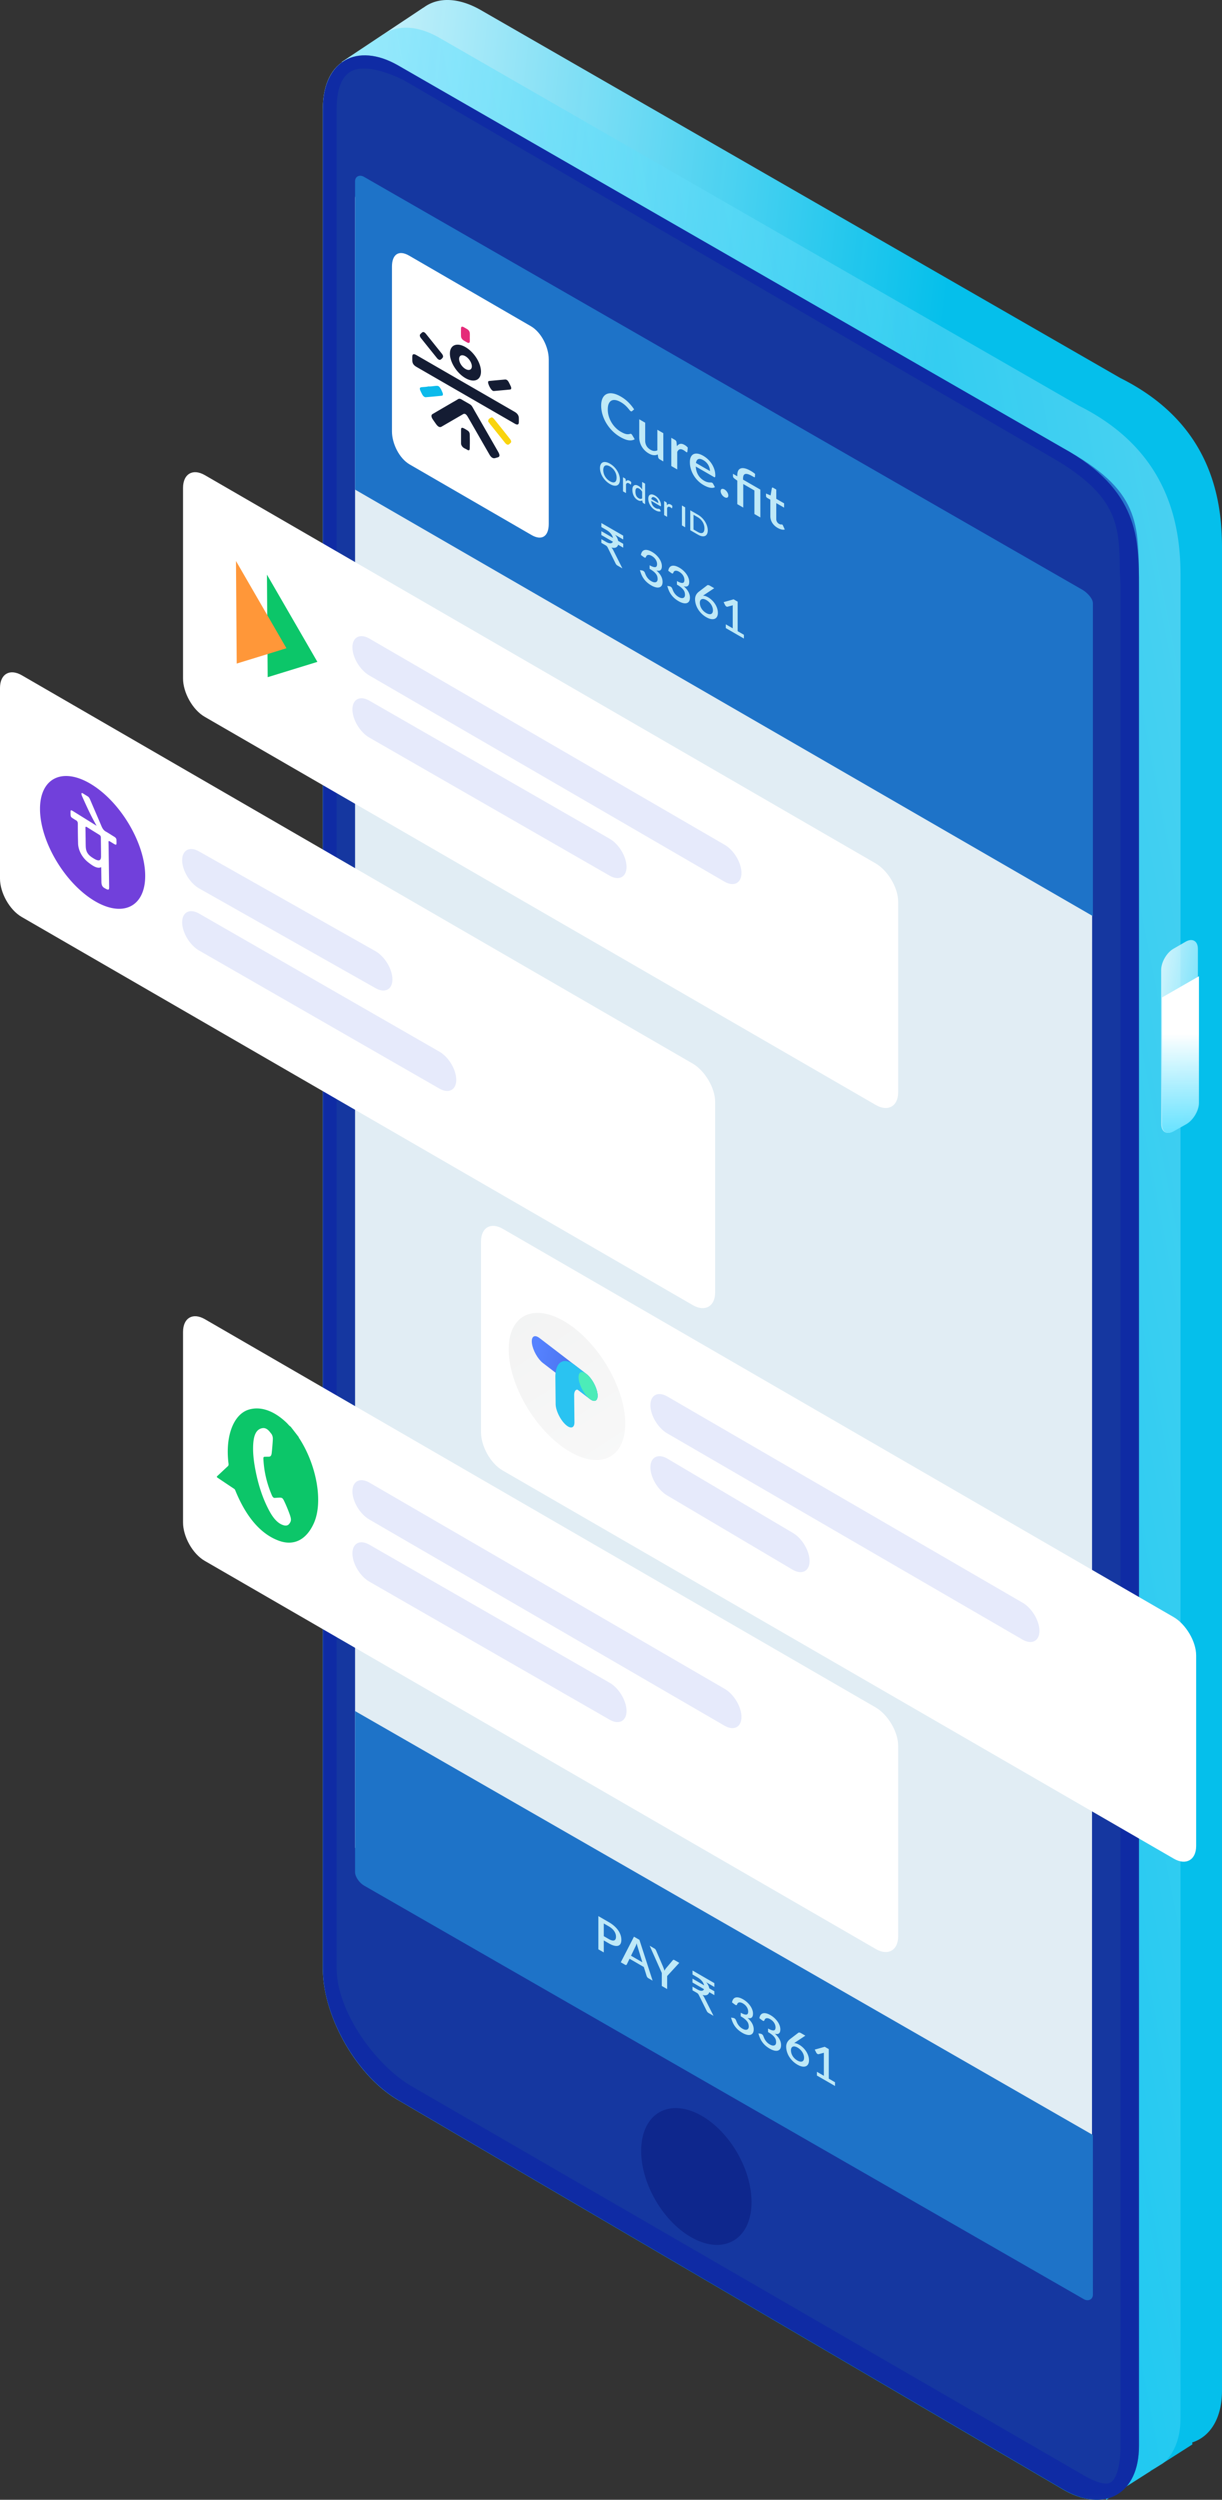<svg xmlns="http://www.w3.org/2000/svg" width="264.999" height="541.925" viewBox="-349.451 0.405 264.999 541.925" enable-background="new -349.451 0.405 264.999 541.925"><rect x="-349.451" y="0.405" width="264.999" height="541.925" fill="#333333" stroke="none"/><g transform="translate(60)"><linearGradient id="a" gradientUnits="userSpaceOnUse" x1="-394.147" y1="551.675" x2="-393.369" y2="551.432" gradientTransform="matrix(195 0 0 -541.923 76478.617 299116.469)"><stop offset="0" stop-color="#fff"/><stop offset="1" stop-color="#00cfff" stop-opacity=".9"/></linearGradient><path fill="url(#a)" d="M-166.489 82.363L-305.141 2.615c-4.952-2.849-9.427-2.843-12.452-.56l-.018-.013-17.749 11.806.127.014c-2.673 1.843-4.219 5.369-4.219 10.277v402.92c0 10.45 7.274 23.319 16.293 28.597l144.152 84.399c3.503 2.05 6.725 2.65 9.396 2.023l.061.25.711-.474a7.865 7.865 0 0 0 3.315-2.191l14.654-9.335-.038-.426c3.854-1.229 6.456-5.181 6.456-11.25V118.967c.001-11.893-3.274-27.229-22.037-36.604z"/><linearGradient id="b" gradientUnits="userSpaceOnUse" x1="-392.881" y1="551.771" x2="-393.625" y2="551.362" gradientTransform="matrix(186 0 0 -535.923 72937.117 295810.469)"><stop offset="0" stop-color="#fff"/><stop offset="1" stop-color="#00cfff" stop-opacity=".9"/></linearGradient><path opacity=".3" fill="url(#b)" enable-background="new" d="M-153.451 524.654V124.967c0-11.893-3.275-27.229-22.038-36.603L-314.141 8.615c-4.952-2.849-9.427-2.843-12.452-.56l-.018-.013-8.739 5.811.118.009c-2.673 1.843-4.219 5.369-4.219 10.277v402.92c0 10.45 7.274 23.319 16.293 28.597l144.152 84.399c3.503 2.05 6.725 2.65 9.396 2.023l.061.25.711-.474c.293-.1.572-.22.848-.352l1.569-1.001c.314-.256.617-.529.896-.838l5.581-3.555-.069-.206a7.955 7.955 0 0 0 1.111-.458l1.566-.93c2.355-1.907 3.885-5.279 3.885-9.86z"/><path fill="#1537A0" d="M-162.451 530.654c0 10.45-7.484 14.681-16.503 9.403l-144.152-84.399c-9.019-5.279-16.345-18.147-16.345-28.597V24.139c0-10.45 7.306-14.736 16.363-9.524l144.116 82.893c16.468 9.153 16.521 19.643 16.521 30.093v403.053z"/><defs><filter id="c" filterUnits="userSpaceOnUse" x="-339.451" y="12.396" width="177" height="529.934"><feColorMatrix values="1 0 0 0 0 0 1 0 0 0 0 0 1 0 0 0 0 0 1 0"/></filter></defs><mask maskUnits="userSpaceOnUse" x="-339.451" y="12.396" width="177" height="529.934" id="d"><path fill="#FFF" d="M-359.662-19.49l208 91.223v491.902l-208-123.125z" filter="url(#c)"/></mask><path opacity=".7" mask="url(#d)" fill="#0920A8" enable-background="new" d="M-162.451 530.654V127.6c0-13.983.264-20.94-16.574-30.093l-144.01-82.892c-9.058-5.212-16.416-.926-16.416 9.524v402.92c0 10.45 7.274 23.319 16.293 28.597l144.257 84.399c9.018 5.28 16.45 1.048 16.45-9.401zm-157.815-78.018c-7.705-4.51-16.185-16.123-16.185-25.577V24.139c0-8.867 4.423-8.867 5.911-8.867 2.3 0 5.127.82 8.509 2.438l142.217 82.778c12.931 7.96 13.096 14.215 13.206 23.682.014 1.139.156 2.299.156 3.485v402.998c0 2.458-.395 8.177-3.079 8.177-.84 0-2.373-.312-4.921-1.803l-145.814-84.391z"/><linearGradient id="e" gradientUnits="userSpaceOnUse" x1="-404.314" y1="551.361" x2="-402.18" y2="549.596" gradientTransform="matrix(7.964 0 0 -41.803 3061.765 23254.102)"><stop offset="0" stop-color="#fff"/><stop offset="1" stop-color="#00cfff" stop-opacity=".9"/></linearGradient><path opacity=".8" fill="url(#e)" enable-background="new" d="M-157.644 210.685c0-1.684 1.194-3.751 2.652-4.593l2.66-1.535c1.459-.842 2.652-.152 2.652 1.532v33.425c0 1.684-1.194 3.751-2.652 4.593l-2.66 1.535c-1.459.842-2.652.152-2.652-1.532v-33.425z"/><ellipse transform="rotate(60 -258.446 472.258)" opacity=".5" fill="#08187A" enable-background="new" cx="-258.452" cy="472.248" rx="16.07" ry="10.247"/><ellipse transform="rotate(60 -271.366 61.614)" fill="#1537A0" cx="-271.364" cy="61.608" rx="3.132" ry="1.997"/><ellipse transform="rotate(60 -251.657 63.445)" fill="#1537A0" cx="-251.656" cy="63.44" rx="1.589" ry="1.014"/><path fill="#1537A0" d="M-237.451 80.832c0-1.339-1.42-2.979-2.584-3.642l-22.024-12.41c-1.163-.664-2.392-.111-2.392 1.228v.269c0 1.339.994 2.979 2.158 3.642l22.237 12.409c1.163.664 2.605.111 2.605-1.228v-.268z"/></g><path fill="#E1EDF4" d="M-112.647 493.1l.038-358.649c0-1.061-.846-2.363-1.766-2.893l-155.702-89.202c-.92-.53-2.374-.095-2.374.967v357.664l159.804 92.113z"/><path fill="#1E73C8" d="M-112.451 199.014v-67.833c0-1.065-1.329-2.372-2.252-2.904l-155.832-89.545c-.923-.532-1.916-.095-1.916.97v66.844l160 92.468zm-158.082 210.149l156.115 89.68c.925.532 1.967.095 1.967-.972v-34.616l-160-91.908v34.908c0 1.067.993 2.376 1.918 2.908z"/><path d="M-217.45 417.094c.471.271.878.562 1.223.871s.63.628.855.956c.225.328.392.663.502 1.005.11.343.165.682.165 1.019 0 .343-.058.623-.175.841a.866.866 0 0 1-.52.435c-.23.072-.517.067-.858-.015-.342-.083-.739-.255-1.192-.517l-1.069-.617v2.605l-1.17-.676v-7.2l2.239 1.293zm0 3.671c.261.149.489.248.688.297.198.047.363.048.495.003a.517.517 0 0 0 .298-.271c.066-.135.1-.31.1-.522 0-.21-.032-.417-.098-.622a2.305 2.305 0 0 0-.292-.594 3.004 3.004 0 0 0-.492-.551 4.168 4.168 0 0 0-.698-.496l-1.069-.617v2.755l1.068.618zm9.52 9.026l-.905-.522c-.104-.06-.187-.134-.25-.222s-.112-.181-.145-.276l-.601-1.937-3.1-1.789-.601 1.243c-.026.052-.073.086-.14.104-.066.018-.15-.002-.25-.06l-.905-.522 2.855-5.552 1.185.684 2.857 8.849zm-2.215-3.979l-.99-3.201a11.58 11.58 0 0 1-.245-.917c-.037.136-.077.257-.12.363s-.084.199-.12.278l-.989 2.053 2.464 1.424zm5.371 2.981v2.82l-1.165-.673v-2.819l-2.63-5.899 1.024.592c.104.06.185.132.245.217.06.084.11.177.15.276l1.475 3.432c.066.168.128.327.183.476.055.149.104.292.147.43.036-.096.082-.185.135-.269.054-.085.113-.173.181-.264l1.465-1.734a.257.257 0 0 1 .145-.1c.063-.018.146.002.245.059l1.03.596-2.63 2.86zm10.239 2.367l-1.77-1.022c.196.23.348.454.452.671.104.218.176.432.213.644l1.104.638v.84l-1.109-.641c-.077.289-.238.488-.482.6-.246.109-.569.111-.973.006a2.533 2.533 0 0 1 .439.659l1.945 3.868-1.05-.606a1.03 1.03 0 0 1-.445-.497l-1.685-3.397a1.356 1.356 0 0 0-.186-.287 1.233 1.233 0 0 0-.3-.228l-.896-.517v-.801l.97.561c.421.242.758.354 1.014.337.255-.018.426-.135.512-.352l-2.5-1.443v-.84l2.53 1.46a2.299 2.299 0 0 0-.492-.944c-.252-.302-.596-.579-1.033-.831l-1-.577v-.87l4.74 2.736v.833h.002zm3.83 3.355c.05-.311.145-.555.282-.731a.925.925 0 0 1 .522-.341c.211-.051.451-.041.724.027.271.068.564.194.882.377.32.185.61.398.873.641.262.243.486.501.675.773.188.271.333.55.435.836.102.285.152.562.152.832 0 .23-.027.417-.082.561a.721.721 0 0 1-.235.327.665.665 0 0 1-.372.12 1.804 1.804 0 0 1-.495-.062c.446.388.781.789 1.005 1.202.224.414.335.836.335 1.267 0 .347-.065.617-.195.812a.895.895 0 0 1-.527.38c-.222.06-.48.053-.774-.02a3.58 3.58 0 0 1-.938-.394 5.574 5.574 0 0 1-.961-.688 4.666 4.666 0 0 1-1.184-1.661 7.309 7.309 0 0 1-.33-.976l.465.073a.746.746 0 0 1 .353.158.751.751 0 0 1 .242.325c.054.138.113.287.181.447a2.978 2.978 0 0 0 .648.963c.155.157.346.302.572.433.23.133.431.211.603.235s.315.01.431-.041a.531.531 0 0 0 .257-.249.852.852 0 0 0 .085-.386c0-.181-.021-.359-.064-.535a1.619 1.619 0 0 0-.253-.534 3.029 3.029 0 0 0-.53-.558 6.236 6.236 0 0 0-.897-.611v-.775c.304.172.56.289.768.352.209.062.375.078.5.048a.387.387 0 0 0 .271-.211.958.958 0 0 0 .082-.423 1.69 1.69 0 0 0-.085-.534 2.065 2.065 0 0 0-.237-.489 2.26 2.26 0 0 0-.362-.422 2.732 2.732 0 0 0-.465-.339 1.693 1.693 0 0 0-.453-.19.912.912 0 0 0-.369-.02c-.109.021-.2.068-.273.141s-.127.168-.159.285c-.048.109-.11.165-.188.167-.078.001-.192-.055-.342-.168l-.573-.424zm5.93 3.424c.05-.311.145-.555.282-.732a.922.922 0 0 1 .523-.34c.21-.051.45-.041.723.027.271.068.565.193.882.377a4.837 4.837 0 0 1 1.548 1.413c.188.272.333.551.435.837.102.285.152.562.152.832 0 .23-.027.417-.082.561a.713.713 0 0 1-.235.326.657.657 0 0 1-.372.12 1.8 1.8 0 0 1-.495-.061c.446.388.782.789 1.005 1.202.224.414.335.836.335 1.267 0 .347-.065.617-.195.812-.13.195-.306.322-.527.381s-.479.052-.774-.02a3.608 3.608 0 0 1-.938-.394 5.628 5.628 0 0 1-.961-.688 4.666 4.666 0 0 1-1.184-1.661 7.309 7.309 0 0 1-.33-.976l.465.073a.746.746 0 0 1 .353.158.762.762 0 0 1 .243.325c.053.138.113.286.18.446a3 3 0 0 0 .648.963c.155.158.346.303.572.434.23.133.431.211.603.235a.79.79 0 0 0 .431-.042.523.523 0 0 0 .257-.249.846.846 0 0 0 .085-.386c0-.18-.021-.358-.064-.535-.044-.177-.128-.354-.253-.533s-.302-.365-.529-.559a6.312 6.312 0 0 0-.898-.61v-.775c.304.172.56.289.768.351.209.062.375.079.501.049a.389.389 0 0 0 .27-.212.95.95 0 0 0 .082-.422 1.69 1.69 0 0 0-.085-.534 2.046 2.046 0 0 0-.237-.489 2.265 2.265 0 0 0-.362-.422 2.732 2.732 0 0 0-.465-.339 1.67 1.67 0 0 0-.452-.19.9.9 0 0 0-.37-.02.506.506 0 0 0-.273.141.625.625 0 0 0-.159.285c-.047.109-.109.165-.188.166-.078.002-.192-.054-.342-.168l-.573-.424zm7.835 5.193l-.152.103c-.048.033-.096.064-.143.098.153.002.321.03.505.087.184.055.38.144.59.266.28.161.549.362.806.602s.482.507.677.801c.195.295.351.609.468.945.116.336.175.679.175 1.028 0 .334-.061.61-.182.83-.122.22-.293.374-.513.462s-.484.105-.793.053c-.309-.054-.649-.188-1.022-.403a5.014 5.014 0 0 1-1.01-.764 5.062 5.062 0 0 1-.768-.95 4.487 4.487 0 0 1-.487-1.069 3.844 3.844 0 0 1-.17-1.123c0-.326.069-.628.21-.903.14-.276.356-.526.649-.75l1.771-1.353c.053-.04.131-.056.232-.046a.853.853 0 0 1 .343.122l.949.549-2.135 1.415zm.394 3.969c.218.125.416.203.596.235.18.032.334.022.462-.03a.583.583 0 0 0 .298-.278c.07-.132.105-.301.105-.504a2.1 2.1 0 0 0-.103-.651 2.49 2.49 0 0 0-.29-.61 3.092 3.092 0 0 0-1.027-.969 1.775 1.775 0 0 0-.588-.229.78.78 0 0 0-.447.041.587.587 0 0 0-.285.28 1.07 1.07 0 0 0-.1.482 2.374 2.374 0 0 0 .355 1.242c.116.193.261.374.433.543s.368.319.591.448zm8.175 4.715v.814l-3.925-2.266v-.815l1.501.866v-4.51c0-.16.005-.32.015-.481l-1.155.308a.257.257 0 0 1-.152-.011.502.502 0 0 1-.146-.081.74.74 0 0 1-.202-.236l-.335-.664 2.17-.611.875.505v6.399l1.354.783zm-44.194-357.324a.571.571 0 0 1 .198.204l.558.929c-.352.221-.784.298-1.296.232-.513-.066-1.124-.304-1.837-.715a8.236 8.236 0 0 1-1.713-1.316 8.764 8.764 0 0 1-1.305-1.666 8.161 8.161 0 0 1-.831-1.874 6.809 6.809 0 0 1-.291-1.95c0-.647.103-1.184.31-1.606.206-.423.496-.722.87-.896.374-.174.821-.219 1.344-.133.521.085 1.097.309 1.725.672a7.883 7.883 0 0 1 1.653 1.257c.478.478.893.987 1.245 1.526l-.462.387a.256.256 0 0 1-.114.049c-.044.006-.104-.013-.18-.057-.08-.046-.171-.136-.273-.269s-.231-.29-.39-.472a6.635 6.635 0 0 0-.594-.588 5.437 5.437 0 0 0-.892-.626c-.412-.237-.79-.384-1.134-.438-.345-.055-.641-.016-.888.117-.249.133-.441.357-.579.674-.139.316-.207.727-.207 1.23 0 .508.071 1.002.216 1.483a5.93 5.93 0 0 0 1.483 2.492c.34.34.705.623 1.098.85.24.139.455.25.645.334.19.083.365.143.525.177.16.034.312.049.453.042.142-.006.282-.032.423-.079a.283.283 0 0 1 .24.03zm6.959-.176v6.12l-.78-.45a.676.676 0 0 1-.33-.438l-.096-.625a1.604 1.604 0 0 1-.858.165 2.223 2.223 0 0 1-.513-.11 3.288 3.288 0 0 1-.585-.271 4.149 4.149 0 0 1-1.534-1.528 3.98 3.98 0 0 1-.526-1.983v-3.894l1.29.744v3.895c0 .412.096.787.285 1.124.19.338.479.619.867.843.284.164.549.252.795.264a1.41 1.41 0 0 0 .693-.136v-4.465l1.292.745zm2.946 2.835c.192-.277.425-.448.696-.513.271-.065.598.012.979.231a2.53 2.53 0 0 1 .684.574l-.09.921c-.016.059-.041.091-.075.098-.034.006-.079-.007-.135-.039-.061-.035-.146-.096-.258-.183s-.23-.165-.354-.237a1.605 1.605 0 0 0-.477-.197.72.72 0 0 0-.372.014.66.66 0 0 0-.291.197 1.724 1.724 0 0 0-.234.357v3.804l-1.29-.745v-6.119l.75.433c.136.078.23.158.282.237a.81.81 0 0 1 .108.324l.077.843zm4.093 4.391a4.1 4.1 0 0 0 .161.996c.093.308.216.59.369.847.154.257.338.488.553.693.214.205.453.385.717.537.252.146.47.242.654.29.184.049.344.077.479.085.136.009.252.012.349.01a.498.498 0 0 1 .264.065c.104.06.184.146.239.259l.366.685a1.101 1.101 0 0 1-.516.158 2.255 2.255 0 0 1-.612-.05c-.216-.047-.438-.119-.666-.217s-.45-.209-.666-.334a5.97 5.97 0 0 1-1.179-.894 6.037 6.037 0 0 1-.941-1.171 5.82 5.82 0 0 1-.625-1.386 5.313 5.313 0 0 1-.225-1.54c0-.424.066-.781.201-1.072.134-.291.326-.5.575-.627.251-.128.555-.168.912-.119.358.049.764.204 1.216.465.375.217.724.479 1.044.785.319.307.596.646.827 1.016.232.37.414.764.543 1.181.131.417.195.844.195 1.279 0 .2-.021.321-.065.364-.045.043-.124.03-.24-.037l-3.929-2.268zm3.077.985c0-.217-.03-.436-.093-.657a2.803 2.803 0 0 0-.719-1.226 2.843 2.843 0 0 0-.615-.472c-.468-.271-.836-.349-1.104-.235-.269.113-.438.391-.511.833l3.042 1.757zm2.316 4.343c0-.116.021-.214.063-.29a.356.356 0 0 1 .174-.167.46.46 0 0 1 .264-.028.968.968 0 0 1 .327.123c.116.067.225.152.327.255.102.103.19.214.267.334.077.12.136.244.18.371.044.127.066.249.066.365 0 .12-.022.217-.066.292a.377.377 0 0 1-.18.16.477.477 0 0 1-.267.022.979.979 0 0 1-.327-.126 1.757 1.757 0 0 1-.765-.945 1.14 1.14 0 0 1-.063-.366zm3.611 2.829v-5.094l-.6-.431a1.14 1.14 0 0 1-.243-.249.466.466 0 0 1-.093-.274v-.528l.936.54v-.258c0-.376.061-.688.181-.935a.967.967 0 0 1 .546-.506c.244-.092.549-.097.915-.015.366.081.795.264 1.287.548.159.092.325.197.495.315.17.118.314.231.435.341l-.042.648c-.008.079-.058.098-.15.054a4.457 4.457 0 0 1-.365-.196c-.372-.215-.688-.362-.948-.441-.26-.081-.472-.098-.636-.05a.544.544 0 0 0-.357.321c-.074.168-.111.392-.111.672v.222l3.75 2.165v6.036l-1.289-.745v-5.105l-2.418-1.396v5.106l-1.293-.745zm8.749 5.146a3.261 3.261 0 0 1-1.174-1.105 2.716 2.716 0 0 1-.41-1.447v-3.563l-.673-.388a.579.579 0 0 1-.186-.177.434.434 0 0 1-.078-.252v-.522l.99.428.281-1.607c.021-.056.055-.092.103-.105.048-.015.111.002.191.048l.66.381v2.01l1.698.98v.931l-1.698-.98v3.474c0 .22.055.419.162.598.108.179.252.319.433.423.1.058.186.095.258.11a.86.86 0 0 0 .321.016.185.185 0 0 1 .111.025c.072.042.13.115.174.221l.384.852c-.199.061-.436.06-.707-.004a3.133 3.133 0 0 1-.84-.347zm-34.206-10.462c0 .32-.052.585-.156.796a.909.909 0 0 1-.439.443c-.188.086-.416.107-.681.064-.266-.043-.56-.158-.884-.346a4.295 4.295 0 0 1-.881-.673 4.697 4.697 0 0 1-.682-.852 4.118 4.118 0 0 1-.441-.952 3.233 3.233 0 0 1-.156-.976c0-.319.052-.585.156-.794a.909.909 0 0 1 .441-.445c.189-.086.417-.107.682-.064.265.043.559.157.881.343.324.188.618.413.884.675.265.264.492.548.681.853.189.306.335.623.439.953s.156.656.156.975zm-.717-.414c0-.248-.033-.489-.1-.727a2.872 2.872 0 0 0-.743-1.251 2.9 2.9 0 0 0-.6-.457 1.78 1.78 0 0 0-.597-.233.714.714 0 0 0-.456.055.642.642 0 0 0-.291.336 1.555 1.555 0 0 0-.103.609 2.76 2.76 0 0 0 .394 1.402 2.952 2.952 0 0 0 1.053 1.032c.222.128.422.207.6.236.179.03.33.013.455-.052a.64.64 0 0 0 .288-.337c.066-.158.1-.363.1-.613zm1.999.821a.587.587 0 0 1 .348-.257c.136-.032.299.006.489.116a1.162 1.162 0 0 1 .342.287l-.045.46c-.009.029-.021.046-.037.049-.018.003-.04-.003-.068-.02-.029-.018-.073-.048-.129-.091s-.115-.083-.177-.119a.795.795 0 0 0-.238-.098.354.354 0 0 0-.187.006.331.331 0 0 0-.146.1.772.772 0 0 0-.116.178v1.902l-.646-.373v-3.06l.375.217a.42.42 0 0 1 .142.119c.025.04.044.094.054.161l.039.423zm4.181.467v4.44l-.39-.226a.332.332 0 0 1-.165-.218l-.058-.366c-.128.076-.273.113-.437.111s-.353-.065-.568-.19a2.037 2.037 0 0 1-.468-.374 2.277 2.277 0 0 1-.36-.509c-.1-.19-.178-.397-.232-.625a3.038 3.038 0 0 1-.082-.718c0-.229.03-.422.092-.58a.722.722 0 0 1 .262-.354.633.633 0 0 1 .416-.096c.162.013.345.077.547.194.18.104.333.221.459.351s.239.274.34.435v-1.647l.644.372zm-.644 1.761a1.799 1.799 0 0 0-.297-.414 1.711 1.711 0 0 0-.352-.272c-.252-.145-.449-.166-.591-.062-.143.103-.213.335-.213.697 0 .188.016.357.048.509.031.151.078.287.138.405a1.26 1.26 0 0 0 .51.535c.164.095.306.142.425.139a.59.59 0 0 0 .332-.109v-1.428zm1.976 1.969c.008.179.035.345.081.498.046.154.107.295.185.424.077.128.169.244.276.347.106.103.226.192.357.269.126.072.235.121.327.145s.172.039.24.043c.068.004.126.006.174.005a.24.24 0 0 1 .132.032.284.284 0 0 1 .12.129l.184.343a.559.559 0 0 1-.259.079c-.096.007-.197-.002-.306-.025s-.219-.059-.333-.107a3 3 0 0 1-.922-.614 2.99 2.99 0 0 1-.784-1.278 2.637 2.637 0 0 1-.112-.77c0-.213.033-.391.101-.536a.619.619 0 0 1 .288-.313.758.758 0 0 1 .455-.06c.179.024.382.102.608.232.188.108.361.239.521.393a2.59 2.59 0 0 1 .685 1.098c.064.208.098.422.098.64 0 .101-.011.161-.033.183-.021.021-.062.015-.12-.019l-1.963-1.138zm1.539.493a1.22 1.22 0 0 0-.047-.328 1.364 1.364 0 0 0-.136-.321 1.471 1.471 0 0 0-.532-.527c-.234-.136-.418-.174-.552-.118-.135.057-.22.195-.256.417l1.523.877zm1.866.459a.591.591 0 0 1 .349-.256c.136-.033.299.006.488.115a1.224 1.224 0 0 1 .343.288l-.046.46c-.008.029-.02.046-.037.049-.017.003-.039-.004-.067-.02a1.484 1.484 0 0 1-.129-.091 1.61 1.61 0 0 0-.177-.119.832.832 0 0 0-.239-.099.35.35 0 0 0-.186.007.331.331 0 0 0-.146.099.84.84 0 0 0-.117.179v1.902l-.645-.373v-3.06l.375.217a.415.415 0 0 1 .141.119.4.4 0 0 1 .054.161l.039.422zm3.954 4.776l-.705-.407v-4.319l.705.407zm4.896.667c0 .32-.052.582-.156.787a.879.879 0 0 1-.439.429c-.189.081-.416.098-.681.05-.266-.049-.56-.166-.884-.353l-1.632-.942v-4.32l1.632.942a4.518 4.518 0 0 1 1.565 1.503c.188.3.336.611.439.937.104.324.156.647.156.967zm-.717-.414c0-.248-.034-.49-.101-.728a2.763 2.763 0 0 0-.288-.667 2.935 2.935 0 0 0-1.055-1.031l-.927-.535v3.186l.927.535c.223.129.422.207.6.238s.33.014.455-.051.221-.177.288-.335c.067-.158.101-.362.101-.612zm-17.61 2.396l-1.77-1.022c.196.23.348.454.452.672.104.217.176.432.213.643l1.104.638v.84l-1.109-.641c-.077.289-.238.489-.482.6-.246.109-.569.111-.973.006.086.097.166.198.24.306.072.107.14.225.199.354l1.945 3.867-1.05-.605a1.031 1.031 0 0 1-.445-.498l-1.685-3.397a1.356 1.356 0 0 0-.186-.287 1.233 1.233 0 0 0-.3-.228l-.896-.517v-.801l.97.561c.421.242.758.354 1.014.337.255-.018.426-.135.512-.352l-2.5-1.443v-.84l2.53 1.461a2.302 2.302 0 0 0-.492-.945c-.252-.301-.596-.578-1.033-.83l-1-.578v-.87l4.74 2.737v.832h.002zm3.83 3.355c.05-.311.144-.555.282-.731a.917.917 0 0 1 .522-.341c.21-.05.451-.041.723.027s.565.194.882.377c.32.185.611.398.873.642.262.242.486.5.675.771.188.272.333.551.436.837.102.285.152.562.152.832 0 .23-.028.417-.083.561a.707.707 0 0 1-.234.327.667.667 0 0 1-.373.119 1.763 1.763 0 0 1-.495-.061c.447.388.782.789 1.006 1.203.223.414.335.836.335 1.266 0 .347-.065.617-.195.812a.898.898 0 0 1-.527.38c-.222.06-.48.052-.775-.02a3.608 3.608 0 0 1-.938-.394 5.618 5.618 0 0 1-.96-.688 4.623 4.623 0 0 1-1.184-1.661 7.26 7.26 0 0 1-.33-.976l.465.074c.123.018.241.07.353.158a.748.748 0 0 1 .242.324c.054.138.113.287.18.447a3.072 3.072 0 0 0 .648.962c.155.158.347.303.573.434.229.133.431.211.603.235s.314.011.43-.042a.523.523 0 0 0 .258-.248.853.853 0 0 0 .085-.387c0-.18-.022-.358-.065-.535s-.127-.354-.252-.533a3.134 3.134 0 0 0-.53-.559 6.296 6.296 0 0 0-.897-.61v-.775a3.8 3.8 0 0 0 .768.351c.208.062.375.079.5.049a.384.384 0 0 0 .27-.211.957.957 0 0 0 .083-.423c0-.183-.028-.361-.085-.534a2.012 2.012 0 0 0-.238-.489c-.102-.154-.223-.294-.362-.422s-.295-.24-.465-.339a1.675 1.675 0 0 0-.452-.19c-.139-.033-.262-.04-.37-.019s-.199.066-.272.14a.646.646 0 0 0-.16.285c-.047.11-.109.165-.188.167-.078.001-.192-.055-.343-.168l-.571-.424zm5.93 3.424c.05-.311.145-.555.282-.731a.919.919 0 0 1 .523-.341c.21-.05.45-.041.723.027.271.068.565.194.882.377.32.185.611.398.873.642.262.242.486.5.675.771.188.272.333.551.435.837.102.285.152.562.152.832 0 .23-.027.417-.082.561a.716.716 0 0 1-.235.327.664.664 0 0 1-.372.119 1.763 1.763 0 0 1-.495-.061c.446.388.782.789 1.005 1.203.224.414.335.836.335 1.266 0 .347-.065.617-.195.812a.895.895 0 0 1-.527.38c-.222.06-.479.052-.774-.02a3.608 3.608 0 0 1-.938-.394 5.628 5.628 0 0 1-.961-.688 4.666 4.666 0 0 1-1.184-1.661 7.26 7.26 0 0 1-.33-.976l.465.074c.124.018.241.07.353.158a.759.759 0 0 1 .243.324c.053.138.113.287.18.447a2.991 2.991 0 0 0 .648.962c.155.158.346.303.572.434.23.133.431.211.603.235s.315.011.431-.042a.525.525 0 0 0 .257-.248.853.853 0 0 0 .085-.387c0-.18-.021-.358-.064-.535-.044-.177-.128-.354-.253-.533s-.302-.365-.529-.559a6.312 6.312 0 0 0-.898-.61v-.775c.304.173.56.289.768.351.209.062.375.079.501.049a.388.388 0 0 0 .27-.211.958.958 0 0 0 .082-.423c0-.183-.028-.361-.085-.534a2.046 2.046 0 0 0-.237-.489 2.298 2.298 0 0 0-.362-.422 2.732 2.732 0 0 0-.465-.339 1.702 1.702 0 0 0-.452-.19.88.88 0 0 0-.37-.019c-.109.021-.2.066-.273.14s-.127.168-.159.285c-.047.11-.109.165-.188.167-.078.001-.192-.055-.342-.168l-.573-.424zm7.835 5.194a6.634 6.634 0 0 0-.152.102c-.048.033-.096.064-.143.098.153.002.321.031.505.087.184.056.38.144.59.266.28.161.549.362.806.603.257.239.482.506.677.801.195.294.351.609.468.945.116.335.175.678.175 1.027 0 .334-.061.61-.182.83-.122.22-.293.374-.513.462-.22.088-.484.105-.793.053-.309-.054-.649-.188-1.022-.403a5.014 5.014 0 0 1-1.01-.764c-.3-.293-.556-.609-.768-.95s-.374-.696-.487-1.069a3.839 3.839 0 0 1-.17-1.123c0-.326.069-.627.21-.903.14-.276.356-.526.649-.749l1.771-1.354c.053-.039.131-.055.232-.046.101.009.216.05.343.122l.949.549-2.135 1.416zm.394 3.968c.218.125.416.204.596.235.18.033.334.022.462-.029.129-.053.228-.146.298-.279s.105-.301.105-.504a2.1 2.1 0 0 0-.103-.651 2.49 2.49 0 0 0-.29-.61 3.092 3.092 0 0 0-1.027-.969 1.775 1.775 0 0 0-.588-.229.78.78 0 0 0-.447.041.585.585 0 0 0-.285.281c-.066.131-.1.292-.1.482a2.405 2.405 0 0 0 .355 1.242c.116.192.261.373.433.542.172.169.369.319.591.448zm8.175 4.715v.814l-3.925-2.266v-.815l1.501.866v-4.51c0-.16.005-.32.015-.481l-1.155.309a.257.257 0 0 1-.152-.012.523.523 0 0 1-.146-.08.832.832 0 0 1-.202-.237l-.335-.663 2.17-.612.875.505v6.4l1.354.782z" fill="#BFE9F7"/><path fill="#FFF" d="M-234.336 71.118l-26.394-15.293c-2.279-1.318-3.721-.243-3.721 2.39v35.7c0 2.633 1.571 5.866 3.85 7.184l26.412 15.293c2.279 1.318 3.738.243 3.738-2.39v-35.7c0-2.633-1.606-5.865-3.885-7.184z"/><path fill="#E52A78" d="M-247.57 73.518c0 .308.015.625-.004.921-.02.319-.226.391-.555.216-.244-.13-.488-.272-.732-.422-.373-.229-.606-.573-.616-.946a27.315 27.315 0 0 1 .002-1.718c.013-.371.241-.433.618-.223.223.124.446.253.669.385.405.241.598.535.618.961.013.283.003.553.003.829l-.003-.003z"/><path fill="#F9D40E" d="M-243.563 91.85c-.08-.628.317-.757.649-.935.192-.103.457.152.672.415.524.643 1.045 1.289 1.563 1.938.613.768 1.22 1.541 1.831 2.312.242.305.322.624.176.786a2.866 2.866 0 0 1-.425.385c-.218.161-.54.017-.841-.36-1.054-1.317-2.105-2.636-3.164-3.947-.16-.196-.268-.431-.461-.594 0-.001 0 0 0 0z"/><path fill="#0CBAEB" d="M-256.559 84.176c.577.042 1.079-.074 1.617-.115.591-.045.708.03 1.174.815.091.206.187.412.272.618.172.419.12.679-.172.708-1.139.113-2.282.219-3.43.316-.29.024-.597-.228-.804-.627a20.055 20.055 0 0 1-.327-.657c-.288-.614-.231-.84.213-.888.488-.053 1.002-.053 1.457-.17z"/><g fill="#141C33"><path d="M-236.942 90.986c-.013-.465-.269-.879-.728-1.188-.137-.092-.276-.168-.414-.247l-20.622-11.906c-.191-.11-.383-.226-.574-.326-.474-.247-.741-.133-.759.329-.011.27-.004.55-.004.826.001.691.255 1.092.935 1.485l10.614 6.128 10.327 5.962c.17.098.341.205.51.29.426.214.703.087.715-.334.009-.333.01-.673 0-1.019zm-9.49-1.352c-.924-1.602-.562-1.256-2.065-2.131-.266-.153-.531-.299-.797-.462-.343-.211-.606-.243-.829-.1-.444.286-.913.536-1.37.803-1.387.808-2.775 1.615-4.158 2.427-.339.199-.306.626.078 1.191.206.303.418.602.628.903.474.676.852.867 1.261.63 1.549-.897 3.096-1.797 4.645-2.694.362-.21.669-.041 1.033.581.491.841.972 1.686 1.456 2.529 1.08 1.88 2.158 3.76 3.24 5.639.36.625.765.884 1.195.776.188-.047.37-.106.557-.155.52-.137.556-.488.111-1.263-1.66-2.891-3.318-5.784-4.985-8.674zm-2.102-7.267c1.875 1.088 3.374.481 3.388-1.371.014-1.873-1.469-4.233-3.35-5.331-1.865-1.089-3.376-.478-3.391 1.37-.014 1.87 1.48 4.245 3.353 5.332zm.006-4.736c.763.427 1.403 1.431 1.4 2.194-.004.751-.627 1.007-1.386.568-.767-.444-1.369-1.392-1.374-2.164-.005-.769.588-1.03 1.36-.598zm-6.159.41c.174.217.36.34.547.383.241.055.776-.449.778-.729-.015-.191-.095-.398-.27-.615-1.146-1.427-2.289-2.859-3.437-4.284-.321-.398-.601-.502-.831-.321-.144.113-.278.24-.404.376-.178.192-.128.516.156.872 1.15 1.442 2.308 2.878 3.461 4.318zm12.049 7.047a.469.469 0 0 0 .315.085c1.165-.104 2.331-.205 3.491-.32.274-.027.32-.313.143-.705a17.5 17.5 0 0 0-.39-.806c-.252-.49-.518-.691-.877-.66-1.113.098-2.223.202-3.333.305-.114.011-.225.027-.284.127-.182.309.467 1.695.935 1.974z"/><path d="M-247.607 94.367a.987.987 0 0 0-.425-.612c-.339-.22-.677-.433-1.015-.575-.371-.13-.422.127-.422.437-.002.941 0 1.885-.001 2.826 0 .139.001.283.075.444.313.687.82.729 1.247 1.016.277.186.487.169.546-.096l.009-.124c.042-1.015.038-2.057.001-3.118a6.35 6.35 0 0 1-.015-.198z"/></g><path fill="#FFF" d="M-154.675 195.891c0-3.046-2.254-6.787-4.892-8.312l-145.445-84.158c-2.637-1.525-4.746-.281-4.746 2.766v41.304c0 3.046 2.06 6.787 4.698 8.312l145.542 84.158c2.637 1.525 4.843.281 4.843-2.766v-41.304zm-39.694 43.386c0-3.046-2.254-6.787-4.892-8.312l-145.445-84.158c-2.637-1.525-4.746-.281-4.746 2.766v41.304c0 3.046 2.06 6.787 4.698 8.312l145.542 84.158c2.637 1.525 4.843.281 4.843-2.766v-41.304z"/><g fill="#7140DB"><path d="M-329.532 170.503c-6.298-3.914-11.332-1.477-11.243 5.442.09 6.92 5.269 15.701 11.567 19.615 6.298 3.914 11.332 1.477 11.242-5.442-.088-6.92-5.266-15.701-11.566-19.615zm4.453 12.645c-.991-.611-.832-.59-.821.404.033 3.038.077 6.081.116 9.123.009.734-.14.766-1.04.233-.432-.256-.624-.649-.633-1.299-.015-1.038-.028-2.074-.042-3.217-.834.419-1.825-.263-2.813-1.034-1.325-1.034-2.169-2.614-2.208-4.111a150.136 150.136 0 0 1-.054-4.227c.001-.412-.113-.653-.491-.839-.133-.065-.27-.164-.405-.249-.655-.412-.669-.436-.681-1.177-.013-.846-.013-.846.776-.355l4.881 3.033c-1.236-2.14-2.144-4.157-3.049-6.174-.085-.189-.18-.389-.221-.568-.074-.322-.002-.474.309-.277.338.214.676.424 1.013.63.3.183.444.492.585.822.798 1.871 1.611 3.741 2.399 5.613.237.562.504.957.98 1.217.587.32 1.182.737 1.771 1.086.363.214.549.47.515.862-.002.018 0 .037.001.055.03 1.018.03 1.015-.888.449z"/><path d="M-327.961 181.352a145.239 145.239 0 0 1-2.584-1.605c-.284-.181-.387-.15-.377.165.023.714.023 1.429.031 2.097l.004.002c.008.668.006 1.239.026 1.858.037 1.153.438 1.831 1.483 2.494.235.15.474.301.706.405.763.347 1.129.14 1.131-.706.003-1.341-.033-2.706-.039-4.052.001-.307-.094-.483-.381-.658z"/></g><path fill="#FFF" d="M-90.058 359.281c0-3.046-2.254-6.787-4.892-8.312l-145.445-84.158c-2.637-1.525-4.746-.281-4.746 2.766v41.304c0 3.046 2.06 6.787 4.698 8.312L-94.9 403.351c2.637 1.525 4.843.281 4.843-2.766v-41.304z"/><g opacity=".2"><path opacity=".5" enable-background="new" d="M-269.371 146.835l77.058 44.719c2.011 1.155 3.656.298 3.656-1.905s-1.645-4.951-3.656-6.105l-77.058-44.719c-2.011-1.155-3.655-.298-3.655 1.905-.001 2.203 1.644 4.951 3.655 6.105zm52.134 35.405l-52.134-29.949c-2.011-1.155-3.655-.298-3.655 1.905s1.645 4.951 3.655 6.105l52.134 29.949c2.011 1.155 3.656.298 3.656-1.905s-1.645-4.95-3.656-6.105zm-89.058 10.751l38.288 21.641c2.011 1.155 3.656.298 3.656-1.905s-1.645-4.951-3.656-6.105l-38.288-21.642c-2.011-1.155-3.656-.298-3.656 1.905 0 2.204 1.645 4.951 3.656 6.106zm52.134 35.405l-52.134-29.949c-2.011-1.155-3.656-.298-3.656 1.905s1.645 4.951 3.656 6.105l52.134 29.949c2.011 1.155 3.655.298 3.655-1.905s-1.644-4.951-3.655-6.105zm126.466 119.461l-77.058-44.719c-2.011-1.155-3.656-.298-3.656 1.905s1.645 4.951 3.656 6.105l77.058 44.719c2.011 1.155 3.656.298 3.656-1.905s-1.646-4.95-3.656-6.105zm-49.848-15.15l-27.21-16.103c-2.011-1.155-3.656-.298-3.656 1.905s1.645 4.951 3.656 6.105l27.21 16.103c2.011 1.155 3.656.298 3.656-1.905s-1.646-4.951-3.656-6.105z" fill="#072FD8"/></g><path fill="#0CC669" d="M-291.562 124.978l.159 22.234 10.783-3.318z"/><path fill="#FF9739" d="M-298.277 122.024l.159 22.235 10.782-3.319z"/><path fill="#FFF" d="M-154.675 378.869c0-3.046-2.254-6.787-4.892-8.312L-305.011 286.4c-2.637-1.525-4.746-.281-4.746 2.766v41.304c0 3.046 2.06 6.787 4.698 8.312l145.542 84.158c2.637 1.525 4.843.281 4.843-2.766v-41.305z"/><path opacity=".1" fill="#072FD8" enable-background="new" d="M-269.371 329.814l77.058 44.719c2.011 1.155 3.656.298 3.656-1.905s-1.645-4.951-3.656-6.105l-77.058-44.719c-2.011-1.155-3.655-.298-3.655 1.905-.001 2.203 1.644 4.95 3.655 6.105zm52.134 35.404l-52.134-29.949c-2.011-1.155-3.655-.298-3.655 1.905s1.645 4.951 3.655 6.105l52.134 29.949c2.011 1.155 3.656.298 3.656-1.905s-1.645-4.95-3.656-6.105z"/><path fill="#0CC669" d="M-286.414 309.698l1.754 2.27c-.015.14.084.209.14.296 3.697 5.718 5.216 13.754 3.115 18.395-1.532 3.382-4.165 5.012-7.59 3.754-3.896-1.432-7.013-5.073-9.342-10.685-.09-.216-.147-.436-.342-.564-1.226-.81-2.45-1.637-3.675-2.459-.092-.137-.1-.191-.006-.276.775-.709 1.535-1.448 2.312-2.155.149-.135.191-.295.151-.608-.73-5.754 1.012-10.652 4.411-11.675 2.509-.755 5.425.188 8.233 2.905.279.27.536.632.839.802zm-4.381 1.315c-.562-.787-1.126-1.084-1.699-1.007-1.237.166-1.839 1.278-2.007 3.019-.186 1.928.039 4.021.464 6.179.599 3.038 1.503 5.999 3.015 8.791.873 1.613 1.875 2.736 3.092 3.076.496.138.926.071 1.233-.349.43-.588.445-.947.072-2.007a31.562 31.562 0 0 0-1.164-2.81c-.312-.671-.472-.824-.932-.828-.384-.004-.758.038-1.136.06-.272.017-.469-.168-.658-.615-1.117-2.634-1.697-5.246-1.817-7.856-.014-.303.057-.442.245-.447.309-.008.618-.016.931-.015.366.001.564-.246.623-.762.109-.963.189-1.944.246-2.943.033-.598-.111-1.074-.508-1.486z"/><linearGradient id="f" gradientUnits="userSpaceOnUse" x1="-343.697" y1="550.882" x2="-343.697" y2="549.834" gradientTransform="matrix(8 0 0 -33.957 2656.122 18930.64)"><stop offset="0" stop-color="#fff"/><stop offset="1" stop-color="#00cfff" stop-opacity=".9"/></linearGradient><path fill="url(#f)" d="M-94.895 245.642l2.726-1.535c1.459-.842 2.718-2.909 2.718-4.593v-27.47l-8 4.596v27.47c0 1.684 1.097 2.373 2.556 1.532z"/><linearGradient id="g" gradientUnits="userSpaceOnUse" x1="-243.602" y1="274.587" x2="-185.444" y2="364.318"><stop offset="0" stop-color="#dddede"/><stop offset="1" stop-color="#fff"/></linearGradient><path opacity=".4" fill="url(#g)" d="M-226.679 287.095c-6.979-4.337-12.556-1.636-12.457 6.029.099 7.667 5.838 17.397 12.817 21.733 6.979 4.337 12.556 1.637 12.457-6.029-.099-7.667-5.837-17.397-12.817-21.733z"/><linearGradient id="h" gradientUnits="userSpaceOnUse" x1="-220.692" y1="396.577" x2="-212.714" y2="397.308" gradientTransform="matrix(.993 .482 -.12 .949 33.343 23.331)"><stop offset="0" stop-color="#5682ff"/><stop offset="1" stop-color="#4b74ef"/></linearGradient><path fill="url(#h)" d="M-221.529 303.698l-10.196-7.812c-1.108-.849-2.169-2.747-2.371-4.239s.534-2.014 1.642-1.165l10.196 7.812c1.108.849 2.169 2.747 2.371 4.239.201 1.492-.534 2.014-1.642 1.165z"/><path fill="#2AC3F1" d="M-226.55 309.463a3.972 3.972 0 0 1-.342-.297c-1.126-1.086-2.05-3.044-2.064-4.374l-.06-5.836c-.034-3.301 1.809-4.454 4.196-2.625l2.561 1.962c1.108.849 2.169 2.747 2.371 4.239.201 1.492-.534 2.014-1.642 1.165l-2.561-1.962c-.264-.203-.859.023-.847 1.154l.06 5.836c.012 1.192-.711 1.474-1.672.738z"/><path fill="#4CECB8" d="M-221.529 303.698l-.052-.04c-1.108-.849-2.169-2.747-2.371-4.239s.534-2.014 1.642-1.165l.052.04c1.108.849 2.169 2.747 2.371 4.239.201 1.492-.534 2.014-1.642 1.165z"/></svg>